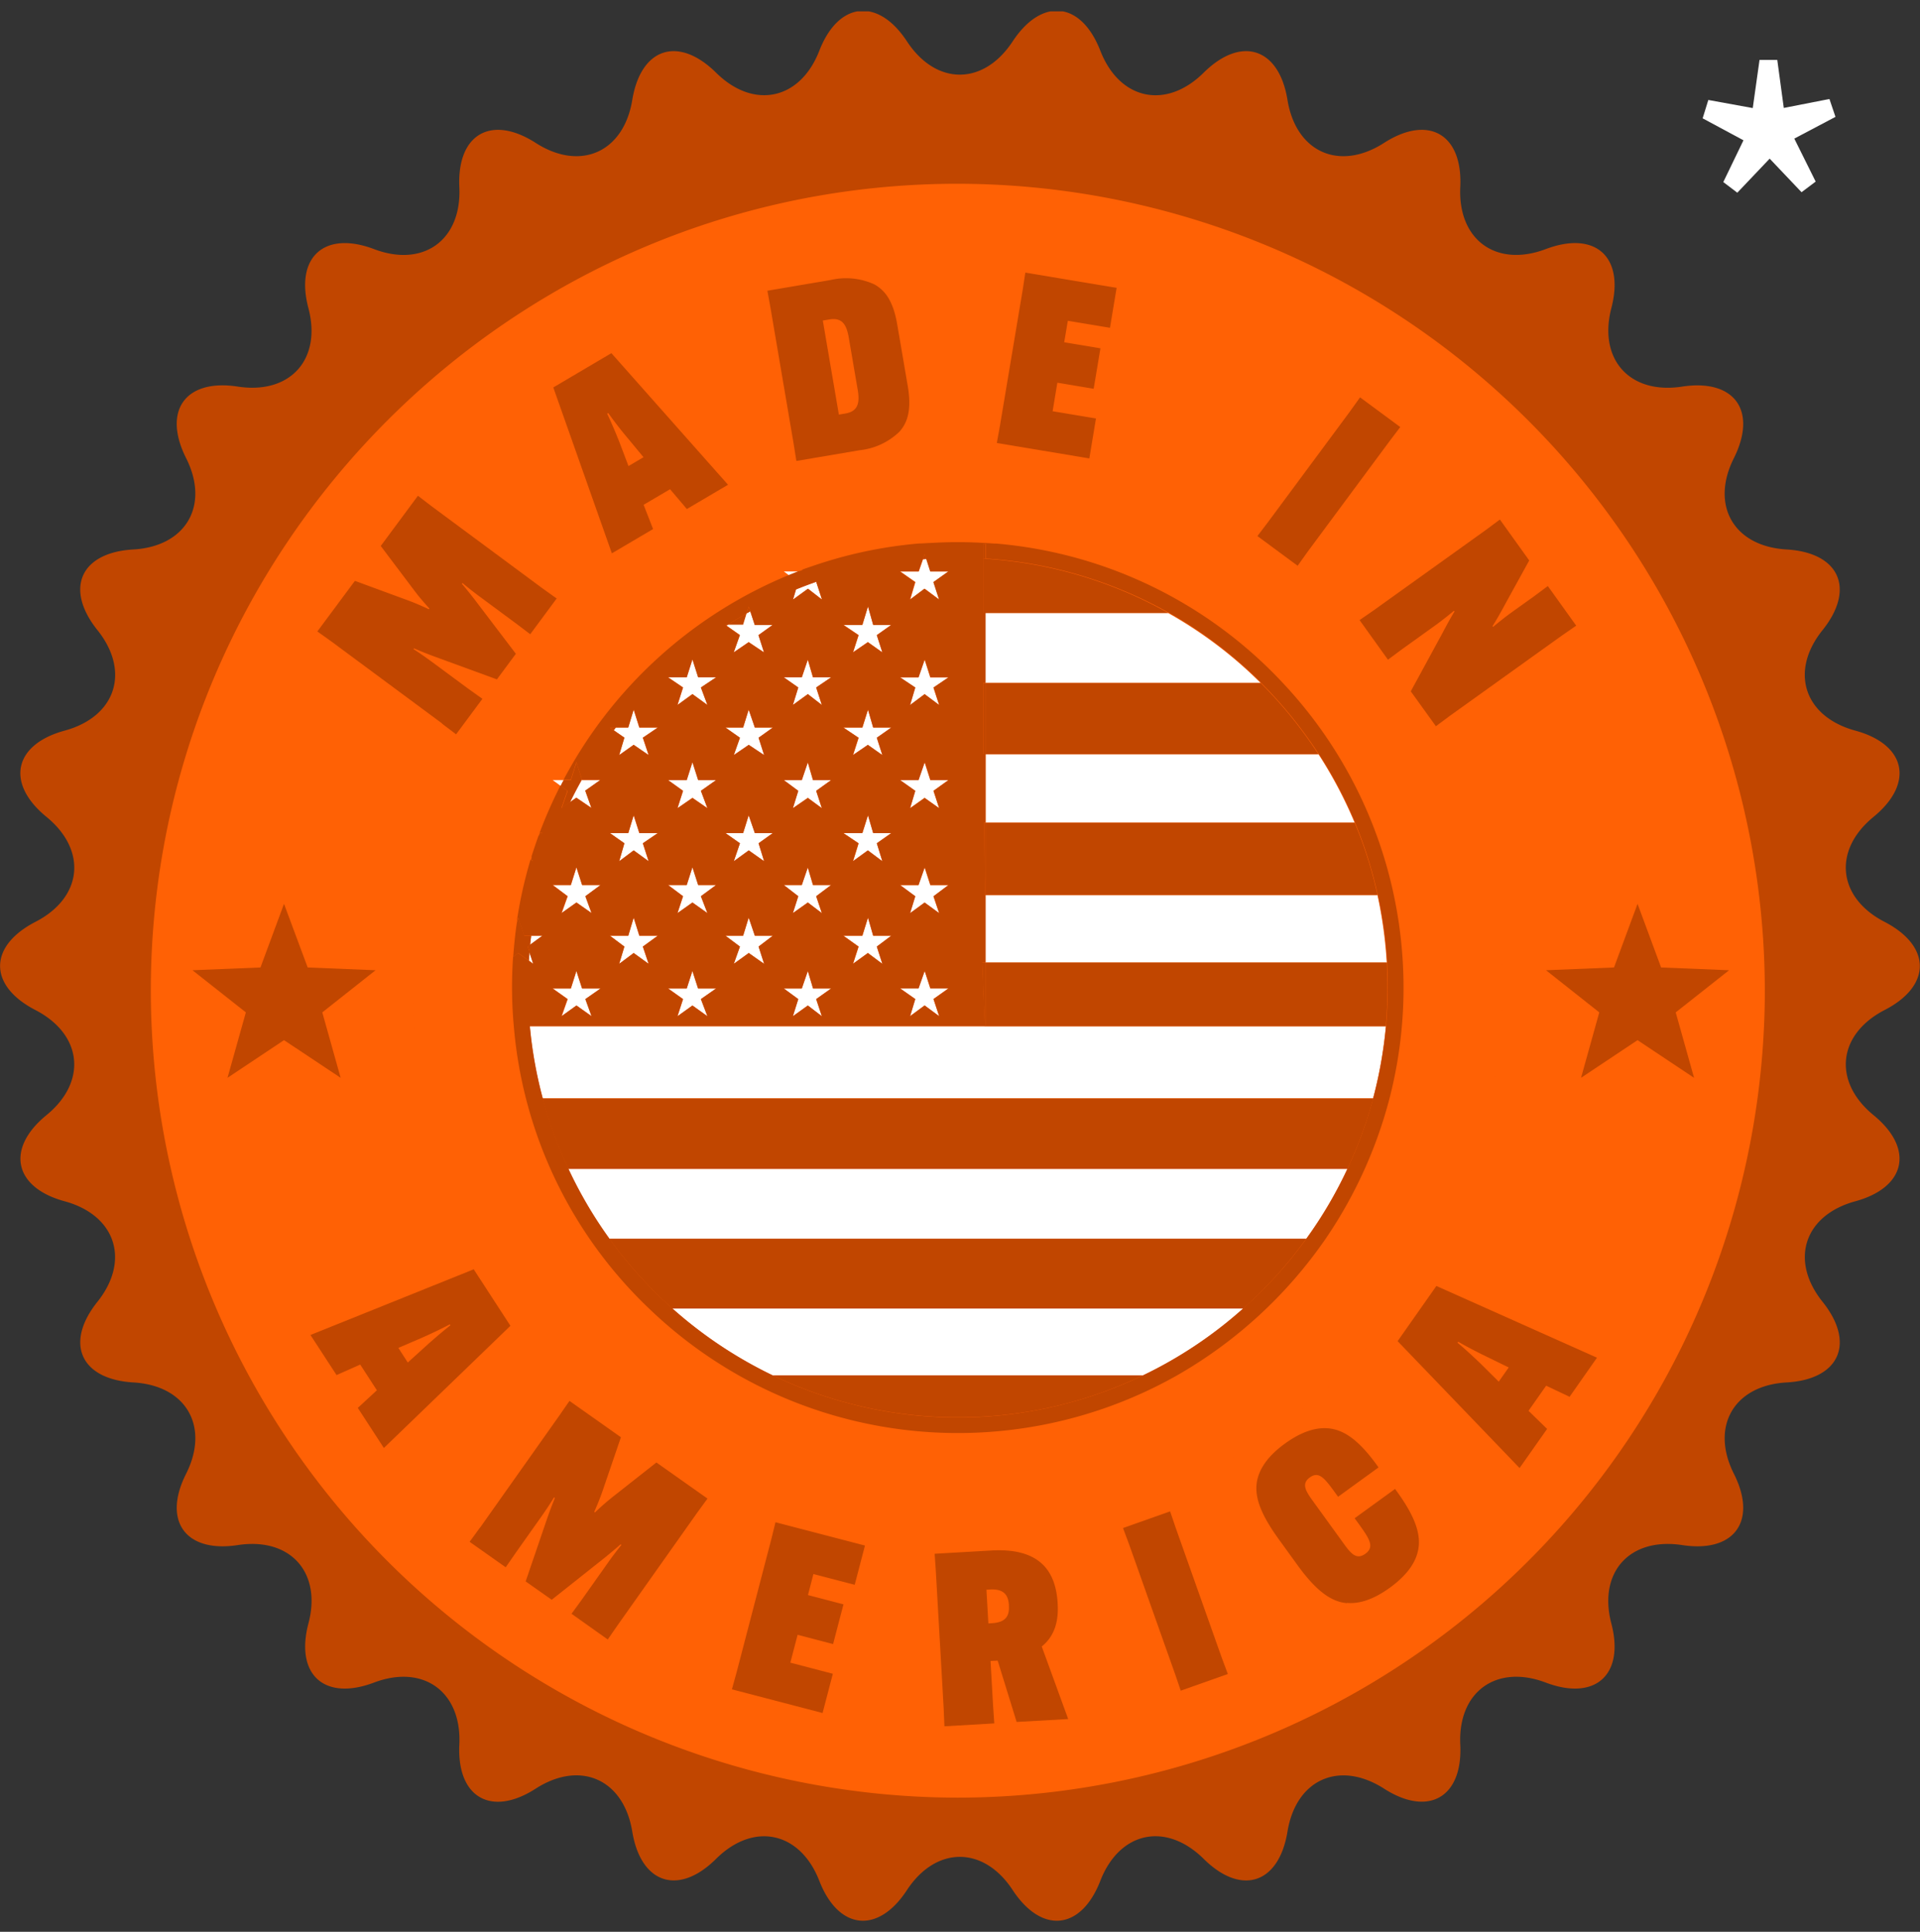 <svg xmlns="http://www.w3.org/2000/svg" fill="none" viewBox="0 0 159 160">
  <rect x="0" y="0" width="159" height="160" fill="#333333" stroke="none"/>
  <g clip-path="url(#a)">
    <path fill="#FF6105" d="M148.17 82.06a68.85 68.85 0 1 1-137.7-.02 68.85 68.85 0 0 1 137.7.03v-.01Z"/>
    <path fill="#FF6105" d="M124.43 81.79a45.1 45.1 0 0 1-45.11 45.11 45.1 45.1 0 0 1-45.11-45.11 45.1 45.1 0 1 1 90.22 0Z"/>
    <path fill="#C14600" d="m135.61 74.86 1.95 5.27 5.63.23-4.42 3.49 1.52 5.42-4.68-3.12-4.68 3.12 1.51-5.42-4.41-3.49 5.63-.23 1.95-5.27Zm-112.09 0 1.96 5.27 5.62.23-4.41 3.49 1.52 5.42-4.69-3.12-4.68 3.12 1.52-5.42-4.42-3.49 5.63-.23 1.95-5.27Z"/>
    <path fill="#fff" d="M50.46 102.61h57.71a35.01 35.01 0 0 0 3.41-5.8H47.05c.95 2.05 2.1 3.99 3.41 5.8Zm13.55 11.32h30.62a35.49 35.49 0 0 0 8.33-5.55H55.68a35.95 35.95 0 0 0 8.32 5.55h.01Zm17.6-57.36h22.79a35.42 35.42 0 0 0-7.67-5.8H81.6v5.8h.01Zm0 11.57h30.57a36.46 36.46 0 0 0-2.99-5.67H81.62v5.67h-.01ZM81.54 85H43.87c.18 2.05.54 4.04 1.06 5.97h68.78c.51-1.93.87-3.93 1.06-5.97H81.54Zm.07-5.27h33.23a36.82 36.82 0 0 0-.77-5.6H81.61v5.6Z"/>
    <path fill="#C14600" d="M96.74 50.77a35.38 35.38 0 0 0-15.13-4.49v4.49h15.13Zm-15.13 11.7h27.57a36.29 36.29 0 0 0-4.78-5.9H81.61v5.9Zm0 11.66h32.46a33.93 33.93 0 0 0-1.89-5.99H81.61v5.99Zm0 10.87h33.15a37.91 37.91 0 0 0 .08-5.28H81.61V85ZM47.06 96.81h64.53a36.54 36.54 0 0 0 2.13-5.83H44.93a34.7 34.7 0 0 0 2.13 5.83Zm8.62 11.57h47.28a35.74 35.74 0 0 0 5.21-5.78H50.46a37.15 37.15 0 0 0 5.21 5.78h.01Zm23.64 9.01a35.2 35.2 0 0 0 15.31-3.47H64.01a35.38 35.38 0 0 0 15.31 3.47ZM61.83 50.81c-.54.3-1.06.62-1.58.95h1.29l.29-.95Zm19.78-.04v-4.49l-.19-.01v4.51h.19v-.01Z"/>
    <path fill="#C14600" d="M81.62 56.57h-.19v5.9h.19v-5.9Zm-.11 11.57.04 5.99h.07v-5.99h-.11Zm.1 11.58h-.27l.2 5.28h.07v-5.28Z"/>
    <path fill="#fff" d="m64.91 47.33.43.32.8-.32H64.9h.01Zm.76 2.33 1.24-.9 1.16.9-.47-1.45.05-.04c-.58.2-1.16.42-1.73.65l-.25.84Zm8.88-2.33 1.26.88-.43 1.45 1.2-.9 1.21.9-.47-1.45 1.24-.88h-1.5l-.33-1.03-.29.02-.35 1.01h-1.54Zm.81 11.07 1.21-.9 1.2.9-.47-1.45 1.24-.84h-1.5l-.47-1.47-.51 1.47h-1.52l1.25.84-.43 1.45Zm-8.46-3.77-.5 1.47h-1.5l1.2.84-.44 1.45 1.24-.9 1.16.9-.47-1.45 1.24-.84h-1.51l-.43-1.47h.01Zm-9.56 0-.47 1.47h-1.54l1.24.84-.46 1.45 1.24-.9 1.24.9-.54-1.45 1.26-.84h-1.48l-.47-1.47h-.02Zm-9.13 27.24-.47-1.45-.46 1.45h-1.5l1.24.88-.5 1.42 1.23-.89 1.26.89-.52-1.42 1.26-.88h-1.54Zm9.6 0-.47-1.45-.47 1.45h-1.54l1.24.88-.46 1.42 1.24-.89 1.24.89-.54-1.42 1.26-.88h-1.5Zm9.52 0-.43-1.45-.5 1.45h-1.5l1.2.88-.44 1.42 1.24-.89 1.16.89-.47-1.42 1.24-.88h-1.51.01Zm8.03 2.29 1.21-.89 1.2.89-.47-1.42 1.24-.88h-1.5l-.47-1.45-.51 1.45h-1.52l1.25.88-.43 1.42Zm0-8.52 1.21-.88 1.2.88-.47-1.4 1.24-.93h-1.5l-.47-1.46-.51 1.46h-1.52l1.25.93-.43 1.4Zm-8.46-3.8-.5 1.46h-1.5l1.2.93-.44 1.4 1.24-.88 1.16.88-.47-1.4 1.24-.93h-1.51l-.43-1.46h.01Zm-9.56 0-.47 1.46h-1.54l1.24.93-.46 1.4 1.24-.88 1.24.88-.54-1.4 1.26-.93h-1.48l-.47-1.46h-.02Zm-9.6 0-.46 1.46h-1.5l1.24.93-.5 1.4 1.23-.88 1.26.88-.52-1.4 1.26-.93h-1.53l-.47-1.46h-.01Zm-3.75 5.66c-.04.25-.07.51-.09.76l1.04-.76h-.95Zm-.14 1.36-.05.7.37.27-.32-.98v.01Zm9.09-1.36-.47-1.5-.44 1.5H50.5l1.2.9-.43 1.43 1.2-.89 1.24.89-.48-1.43 1.24-.9h-1.53Zm9.57 0L62 76l-.46 1.5h-1.47l1.2.9-.51 1.43 1.24-.89 1.28.89-.46-1.43 1.18-.9h-1.49Zm8.12 2.33 1.24-.89 1.2.89-.46-1.43 1.2-.9h-1.5l-.43-1.5-.46 1.5h-1.57l1.26.9-.46 1.43h-.02Zm0-8.49 1.24-.9 1.2.9-.46-1.49 1.2-.85h-1.5l-.43-1.47-.46 1.47h-1.57l1.26.85-.46 1.49h-.02ZM62 67.53 61.54 69h-1.47l1.2.85-.51 1.49 1.24-.9 1.28.9-.46-1.49L64 69h-1.49L62 67.53Zm-9.53 0L52.03 69H50.5l1.2.85-.43 1.49 1.2-.9 1.24.9-.48-1.49 1.24-.85h-1.53l-.47-1.47Zm-3.48-.59-.51-1.44 1.26-.89h-1.53v-.06c-.36.62-.69 1.25-1.01 1.9l.54-.38 1.25.85v.02Zm-3.22-2.33.66.48a11 11 0 0 1 .25-.48h-.91Zm11.57-1.48-.47 1.48h-1.54l1.24.89-.46 1.44 1.24-.86 1.24.86-.54-1.44 1.26-.89h-1.48l-.47-1.48h-.02Zm9.56 0-.5 1.48h-1.5l1.2.89-.44 1.44 1.24-.86 1.16.86-.47-1.44 1.24-.89h-1.51l-.43-1.48h.01Zm8.46 3.81 1.21-.86 1.2.86-.47-1.44 1.24-.89h-1.5l-.47-1.48-.51 1.48h-1.52l1.25.89-.43 1.44Zm-4.73-4.4 1.24-.84 1.2.84-.46-1.43 1.2-.85h-1.5l-.43-1.48-.46 1.48h-1.57l1.26.85-.46 1.43h-.02ZM62 58.78l-.46 1.48h-1.47l1.2.85-.51 1.43L62 61.7l1.28.84-.46-1.43 1.18-.85h-1.49L62 58.78Zm-10.73 3.76 1.2-.85 1.24.85-.48-1.44 1.24-.84h-1.53l-.47-1.49-.45 1.49h-1.03l-.17.22.88.61-.43 1.44h.01l-.01.01Zm9.49-8.51 1.24-.85 1.27.85-.46-1.43 1.18-.85H62.5l-.37-1.13-.3.17-.29.95h-1.29s-.07.04-.09.07l1.11.78-.51 1.43v.01Zm9.87 0 1.24-.85 1.2.85-.46-1.43 1.2-.85h-1.5l-.43-1.53-.46 1.53h-1.57l1.26.85-.46 1.43h-.02Z"/>
    <path fill="#C14600" d="M81.61 45.04h.86a36.75 36.75 0 0 0-6.32 0h5.46ZM43.7 78.4l.15.46.04-.59-.2.14.01-.01Zm22.75-31.19-.3.12h.26l.04-.12Z"/>
    <path fill="#C14600" d="M81.61 45.04h-.19v1.23l.19.01v-1.24Z"/>
    <path fill="#C14600" d="M116.17 79.72a36.81 36.81 0 0 0-9.94-23.16 36.74 36.74 0 0 0-23.74-11.54h-.86v1.24a35.38 35.38 0 0 1 22.8 10.29 36.72 36.72 0 0 1 4.78 5.9 34.83 34.83 0 0 1 4.88 11.66 34.47 34.47 0 0 1 .83 7.67 35.5 35.5 0 0 1-11.97 26.59 35.41 35.41 0 0 1-38.94 5.55 35.74 35.74 0 0 1-20.13-28.93h37.67l-.2-5.28h.27v-5.6h-.07l-.04-5.99h.11v-5.67h-.19v-5.9h.19v-5.8h-.19v-5.74h-5.27c-3.11.26-6.1.91-8.95 1.9-.26.09-.52.17-.77.27l-.04.12h-.26l-.8.32a37.13 37.13 0 0 0-18.67 16.96h.6l.46-1.47.45 1.42v.06h1.54l-1.26.89.51 1.44-1.25-.85-.54.38-.69.48.5-1.44-.58-.42a38.19 38.19 0 0 0-1.73 3.92h.24l-.32.22c-.2.56-.4 1.14-.58 1.71l.12.4-.2-.14c-.51 1.7-.9 3.46-1.16 5.25l.12-.43.51 1.5h1.5l-1.04.76-.04.59.32.98-.37-.27-.87-.62-.42.31a35.71 35.71 0 0 0 .06 5.75 36.48 36.48 0 0 0 11.2 23.38 36.87 36.87 0 0 0 43.7 5.55 37.64 37.64 0 0 0 12.33-11.33 37.29 37.29 0 0 0 5.29-11.63 36.66 36.66 0 0 0 1.1-11.25Zm-40.1-32.39.35-1.01.15-.43.13.41.33 1.03h1.5l-1.24.88.47 1.45-1.21-.9-1.2.9.43-1.45-1.26-.88h1.55Zm0 8.77.51-1.48.47 1.48h1.5l-1.24.84.47 1.45-1.21-.9-1.2.9.43-1.45-1.26-.84h1.53Zm0 8.51.51-1.47.47 1.47h1.5l-1.24.89.47 1.44-1.21-.85-1.2.85.43-1.44-1.26-.89h1.53Zm0 8.69.51-1.46.47 1.46h1.5l-1.24.93.47 1.4-1.21-.88-1.2.88.43-1.4-1.26-.93h1.53Zm0 8.57.51-1.45.47 1.45h1.5l-1.24.88.47 1.42-1.21-.89-1.2.89.43-1.42-1.26-.88h1.53Zm-4.66-30.11.47-1.53.43 1.53h1.5l-1.2.85.46 1.43-1.2-.85-1.24.85.46-1.43-1.26-.85h1.58Zm0 8.5.47-1.49.43 1.49h1.5l-1.2.84.46 1.44-1.2-.85-1.24.85.46-1.44-1.26-.84h1.58Zm0 8.74.47-1.48.43 1.48h1.5l-1.2.84.46 1.49-1.2-.9-1.24.9.46-1.49-1.26-.84h1.58Zm0 8.5.47-1.5.43 1.5h1.5l-1.2.9.46 1.43-1.2-.9-1.24.9.46-1.43-1.26-.9h1.58Zm-5.49-28.68c.57-.23 1.14-.45 1.73-.65l-.05.04.47 1.45-1.16-.9-1.24.9.25-.84Zm.48 7.28.5-1.48.43 1.48h1.5l-1.24.84.47 1.45-1.16-.9-1.24.9.45-1.45-1.2-.84h1.5-.01Zm0 8.51.5-1.47.43 1.47h1.5l-1.24.89.47 1.44-1.16-.85-1.24.85.45-1.44-1.2-.89h1.5-.01Zm0 8.69.5-1.46.43 1.46h1.5l-1.24.93.47 1.4-1.16-.88-1.24.88.45-1.4-1.2-.93h1.5-.01Zm0 8.57.5-1.45.43 1.45h1.5l-1.24.88.47 1.42-1.16-.89-1.24.89.45-1.42-1.2-.88h1.5-.01Zm-6.15-30.11c.51-.33 1.04-.64 1.58-.95l.17-.58.13.4.37 1.13h1.49l-1.18.85.46 1.43-1.27-.85-1.24.85.51-1.43-1.11-.78-.09-.07h.19-.01Zm1.29 8.5.46-1.49.51 1.49H64l-1.18.84.46 1.44-1.27-.85-1.24.85.51-1.44-1.2-.84h1.48-.02Zm0 8.74.46-1.48.51 1.48H64l-1.18.84.46 1.49-1.27-.9-1.24.9.51-1.49-1.2-.84h1.48-.02Zm0 8.5L62 76l.51 1.5H64l-1.18.9.46 1.43-1.27-.9-1.24.9.51-1.43-1.2-.9h1.48-.02Zm-4.67-21.4.47-1.48.47 1.48h1.49l-1.26.84.54 1.45-1.24-.9-1.24.9.46-1.45-1.24-.84h1.55Zm0 8.51.47-1.47.47 1.47h1.49l-1.26.89.54 1.44-1.24-.85-1.24.85.46-1.44-1.24-.89h1.55Zm0 8.69.47-1.46.47 1.46h1.49l-1.26.93.54 1.4-1.24-.88-1.24.88.46-1.4-1.24-.93h1.55Zm0 8.57.47-1.45.47 1.45h1.49l-1.26.88.54 1.42-1.24-.89-1.24.89.46-1.42-1.24-.88h1.55ZM51 60.26h1.03l.45-1.49.47 1.49h1.53l-1.24.84.48 1.44-1.24-.85-1.2.85.43-1.44-.88-.61-.32-.22H51h-.01l.01-.01ZM52.03 69l.45-1.48.47 1.48h1.53l-1.24.84.48 1.49-1.24-.9-1.2.9.43-1.49-1.2-.84h1.53-.01Zm0 8.5.45-1.5.47 1.5h1.53l-1.24.9.48 1.43-1.24-.9-1.2.9.43-1.43-1.2-.9h1.53-.01Zm-4.76-4.2.46-1.46.47 1.46h1.53l-1.26.93.51 1.4-1.25-.88-1.24.88.5-1.4-1.24-.93h1.52Zm0 8.57.46-1.45.47 1.45h1.53l-1.26.88.51 1.42-1.25-.89-1.24.89.5-1.42-1.24-.88h1.52Z"/>
    <path fill="#C14600" d="m76.57 45.89-.15.43.29-.02-.13-.41h-.01ZM43.8 79.57l.05-.7-.15-.46.2-.14.09-.76h-.56l-.51-1.5-.12.43c-.14.93-.23 1.87-.3 2.81l.42-.31.87.62.01.01ZM44.94 69h-.24l-.08.22.32-.22Zm-.89 1.94-.07.25.2.14-.12-.4-.01.01Zm2.46-4 .69-.48c.31-.64.64-1.27.99-1.9l-.45-1.42-.46 1.47h-.6a11 11 0 0 0-.25.48l.58.42-.5 1.44v-.01Zm4-6.68.32.22.17-.22h-.49ZM62 50.23l-.17.58.3-.17-.13-.4v-.01Zm-1.93 1.53.09.07s.07-.04.09-.07h-.19.01Z"/>
    <path fill="#C14600" d="M156.06 83.66c3.9-2 3.9-5.29 0-7.31-3.88-2-4.3-5.92-.91-8.69 3.39-2.78 2.71-6-1.52-7.15-4.23-1.16-5.45-4.9-2.7-8.32 2.74-3.42 1.4-6.42-2.97-6.68-4.38-.25-6.34-3.65-4.37-7.57 1.96-3.93.04-6.58-4.29-5.92-4.34.67-6.96-2.26-5.86-6.5 1.11-4.24-1.32-6.44-5.43-4.89-4.09 1.55-7.29-.75-7.08-5.14.21-4.38-2.63-6.02-6.32-3.65-3.69 2.37-7.28.77-7.99-3.56-.7-4.33-3.83-5.34-6.94-2.26-3.12 3.09-6.97 2.26-8.56-1.82-1.59-4.09-4.85-4.43-7.26-.77-2.41 3.67-6.34 3.67-8.75 0-2.39-3.65-5.67-3.31-7.26.77-1.58 4.08-5.44 4.9-8.55 1.82-3.12-3.08-6.23-2.07-6.94 2.26s-4.3 5.93-7.99 3.56c-3.69-2.37-6.53-.73-6.33 3.65.21 4.38-2.97 6.7-7.07 5.14-4.1-1.55-6.55.66-5.43 4.89 1.12 4.25-1.51 7.16-5.84 6.5-4.34-.67-6.26 1.99-4.29 5.92 1.97 3.91 0 7.32-4.37 7.57-4.38.25-5.71 3.25-2.97 6.68 2.74 3.42 1.53 7.16-2.7 8.32-4.24 1.15-4.92 4.37-1.52 7.15 3.39 2.77 2.99 6.68-.91 8.69-3.91 2.02-3.91 5.29 0 7.31 3.89 2.02 4.3 5.93.91 8.7-3.39 2.77-2.71 6 1.52 7.14 4.22 1.16 5.43 4.9 2.7 8.32-2.74 3.43-1.4 6.42 2.97 6.68 4.38.25 6.34 3.65 4.37 7.57-1.97 3.9-.04 6.57 4.29 5.9 4.33-.66 6.97 2.26 5.84 6.5-1.11 4.24 1.33 6.44 5.43 4.89 4.1-1.55 7.28.77 7.07 5.14-.21 4.37 2.64 6.02 6.33 3.64 3.69-2.37 7.28-.77 7.99 3.56.71 4.32 3.83 5.35 6.94 2.26 3.11-3.09 6.96-2.26 8.55 1.82 1.59 4.09 4.87 4.43 7.26.76 2.41-3.66 6.35-3.66 8.75 0 2.41 3.67 5.67 3.33 7.26-.76 1.59-4.09 5.43-4.91 8.56-1.82 3.12 3.09 6.23 2.07 6.94-2.26s4.3-5.92 7.99-3.56c3.69 2.37 6.53.72 6.32-3.64-.21-4.38 2.99-6.69 7.08-5.14 4.1 1.55 6.54-.65 5.43-4.89-1.11-4.24 1.51-7.16 5.86-6.5 4.33.67 6.25-2 4.29-5.9-1.97-3.92 0-7.33 4.37-7.57 4.38-.25 5.71-3.26 2.97-6.68-2.74-3.42-1.53-7.16 2.7-8.32 4.22-1.15 4.91-4.37 1.52-7.14-3.38-2.77-2.98-6.68.91-8.7Zm-9.91-1.6a66.9 66.9 0 0 1-66.84 66.83 66.9 66.9 0 0 1-66.82-66.83c0-36.85 29.98-66.84 66.82-66.84a66.92 66.92 0 0 1 66.84 66.84Z"/>
    <path fill="#fff" d="M145.71 4.96h1.47l.54 3.98 3.78-.74.5 1.48-3.41 1.8 1.77 3.56-1.17.88-2.64-2.78-2.68 2.82-1.16-.88 1.67-3.46L141 9.8l.47-1.52 3.68.67.56-3.98Z"/>
    <path fill="#C14600" d="m27.87 113.89-2.16-3.32 13.52-5.44 3.04 4.68-10.48 10.12-2.16-3.32 1.58-1.46-1.38-2.13-1.96.87Zm5.12-2.25.78 1.21 1.5-1.36c.63-.57 1.46-1.28 2.03-1.72l-.05-.08c-.64.34-1.62.81-2.4 1.15l-1.86.8Zm6.77 14.88 6.57-9.29.83-1.2 4.26 3.01-1.51 4.42c-.21.61-.48 1.27-.7 1.76l.06.05c.38-.37.92-.85 1.42-1.25l3.67-2.89 4.23 2.99-.86 1.18-6.57 9.29-.83 1.2-3-2.13.86-1.18 2.15-3.04a26 26 0 0 1 1.12-1.48l-.07-.05c-.4.36-1 .86-1.44 1.21l-4.26 3.38-2.16-1.52 1.76-5.15c.18-.53.46-1.27.66-1.76l-.07-.05c-.27.45-.7 1.1-1.02 1.55l-2.15 3.04-.83 1.2-2.99-2.11.86-1.18h.01Zm26.29 8.89-.6 2.3 3.52.92-.85 3.25-7.51-1.96.39-1.41 2.87-11.01.35-1.42 7.41 1.93-.85 3.25-3.42-.89-.45 1.74 2.94.77-.86 3.29-2.94-.77v.01Zm15.98 2.18.21 3.69.1 1.46-4.13.24-.06-1.46-.65-11.37-.1-1.46 4.69-.27c4.17-.24 5.36 1.86 5.5 4.41v.04c.08 1.4-.25 2.64-1.32 3.5l2.19 6.01-4.27.24-1.57-5.08-.58.03-.01.02Zm-.18-3.13.3-.02c1.22-.07 1.44-.68 1.4-1.44v-.08c-.05-.72-.34-1.34-1.56-1.27l-.3.02.16 2.8v-.01Zm15.05-9.28.47 1.38 3.8 10.72.51 1.37-3.9 1.38-.47-1.38-3.8-10.72-.51-1.37 3.9-1.38Zm14.65 7.6c-1.41-.11-2.68-1.17-4.16-3.23l-1.49-2.06c-1.49-2.06-2.1-3.59-1.77-4.97.26-1.08 1.05-2.07 2.3-2.97 1.25-.9 2.44-1.34 3.54-1.25 1.41.11 2.66 1.11 4.1 3.11l.09.13-3.35 2.43-.11-.15c-.98-1.36-1.45-2.01-2.23-1.45-.76.55-.29 1.2.34 2.07l2.38 3.29c.64.89 1.1 1.52 1.88.96.81-.59.31-1.28-.64-2.6l-.25-.34 3.35-2.43.15.21c1.5 2.07 2.07 3.61 1.73 4.99-.25 1.05-1.02 2.04-2.31 2.98-1.41 1.02-2.58 1.35-3.55 1.26v.02Zm16.57-14.43-2.28 3.24-10.1-10.51 3.21-4.57 13.3 5.94-2.27 3.24-1.94-.92-1.46 2.08 1.54 1.5Zm-4.01-3.91.83-1.18-1.82-.89c-.77-.37-1.73-.87-2.36-1.24l-.06.08c.56.46 1.36 1.2 1.97 1.79l1.44 1.43v.01Zm-87.5-54.52-9.14-6.77-1.19-.85 3.11-4.19 4.38 1.61c.6.22 1.26.51 1.74.74l.05-.06c-.36-.39-.83-.93-1.22-1.45l-2.81-3.73 3.08-4.16 1.16.89 9.14 6.77 1.19.85-2.19 2.96-1.16-.88-2.99-2.21c-.45-.33-1.06-.81-1.46-1.15l-.05.06c.35.41.84 1.02 1.18 1.47l3.29 4.33-1.57 2.12-5.11-1.87c-.53-.19-1.26-.48-1.75-.7l-.05.06c.44.28 1.08.73 1.53 1.06l2.99 2.21 1.19.85-2.18 2.94-1.16-.88v-.02Zm17.47-16.1-3.41 2.01-4.85-13.74 4.81-2.84 9.66 10.9-3.41 2.01-1.39-1.64-2.19 1.29.78 2v.01Zm-2.03-5.22 1.24-.73L52 36.31a31.89 31.89 0 0 1-1.63-2.1l-.09.05c.31.65.74 1.65 1.05 2.45l.72 1.9v-.01ZM72.4 23.55c.96.53 1.59 1.47 1.91 3.37l.86 5.03c.32 1.89.04 3-.69 3.81a5.58 5.58 0 0 1-3.29 1.53l-5.24.89-.23-1.44-1.91-11.22-.26-1.44 5.24-.89a5.63 5.63 0 0 1 3.61.36Zm-4.26 3 1.33 7.79.53-.09c.99-.17 1.23-.78 1.03-1.96l-.74-4.32c-.19-1.1-.55-1.69-1.62-1.51l-.53.09Zm19.42 5.16-.39 2.35 3.59.6-.55 3.31-7.66-1.28.26-1.44 1.88-11.23.22-1.44 7.56 1.26-.55 3.31-3.49-.58-.3 1.78 3 .5-.56 3.35-3-.5-.01.01Zm28.4 3.66-.88 1.16-6.77 9.14-.85 1.19-3.33-2.46.88-1.16 6.77-9.14.85-1.19 3.33 2.46Zm10.69 11.03-2.02 3.67c-.38.71-.74 1.34-1.03 1.79l.05.06c.4-.34 1.01-.82 1.46-1.15l1.9-1.36 1.17-.87 2.35 3.28-1.2.83-9.25 6.63-1.17.87-2.08-2.89 2.61-4.8c.33-.63.73-1.36 1.01-1.81l-.05-.06c-.4.34-1.01.82-1.46 1.15l-2.83 2.03-1.17.87-2.35-3.28 1.2-.83 9.25-6.63 1.17-.87 2.42 3.38.02-.01Z"/>
  </g>
  <defs>
    <clipPath id="a">
      <path fill="#fff" d="M0 .94h158.99v158.15H0z"/>
    </clipPath>
  </defs>
</svg>
